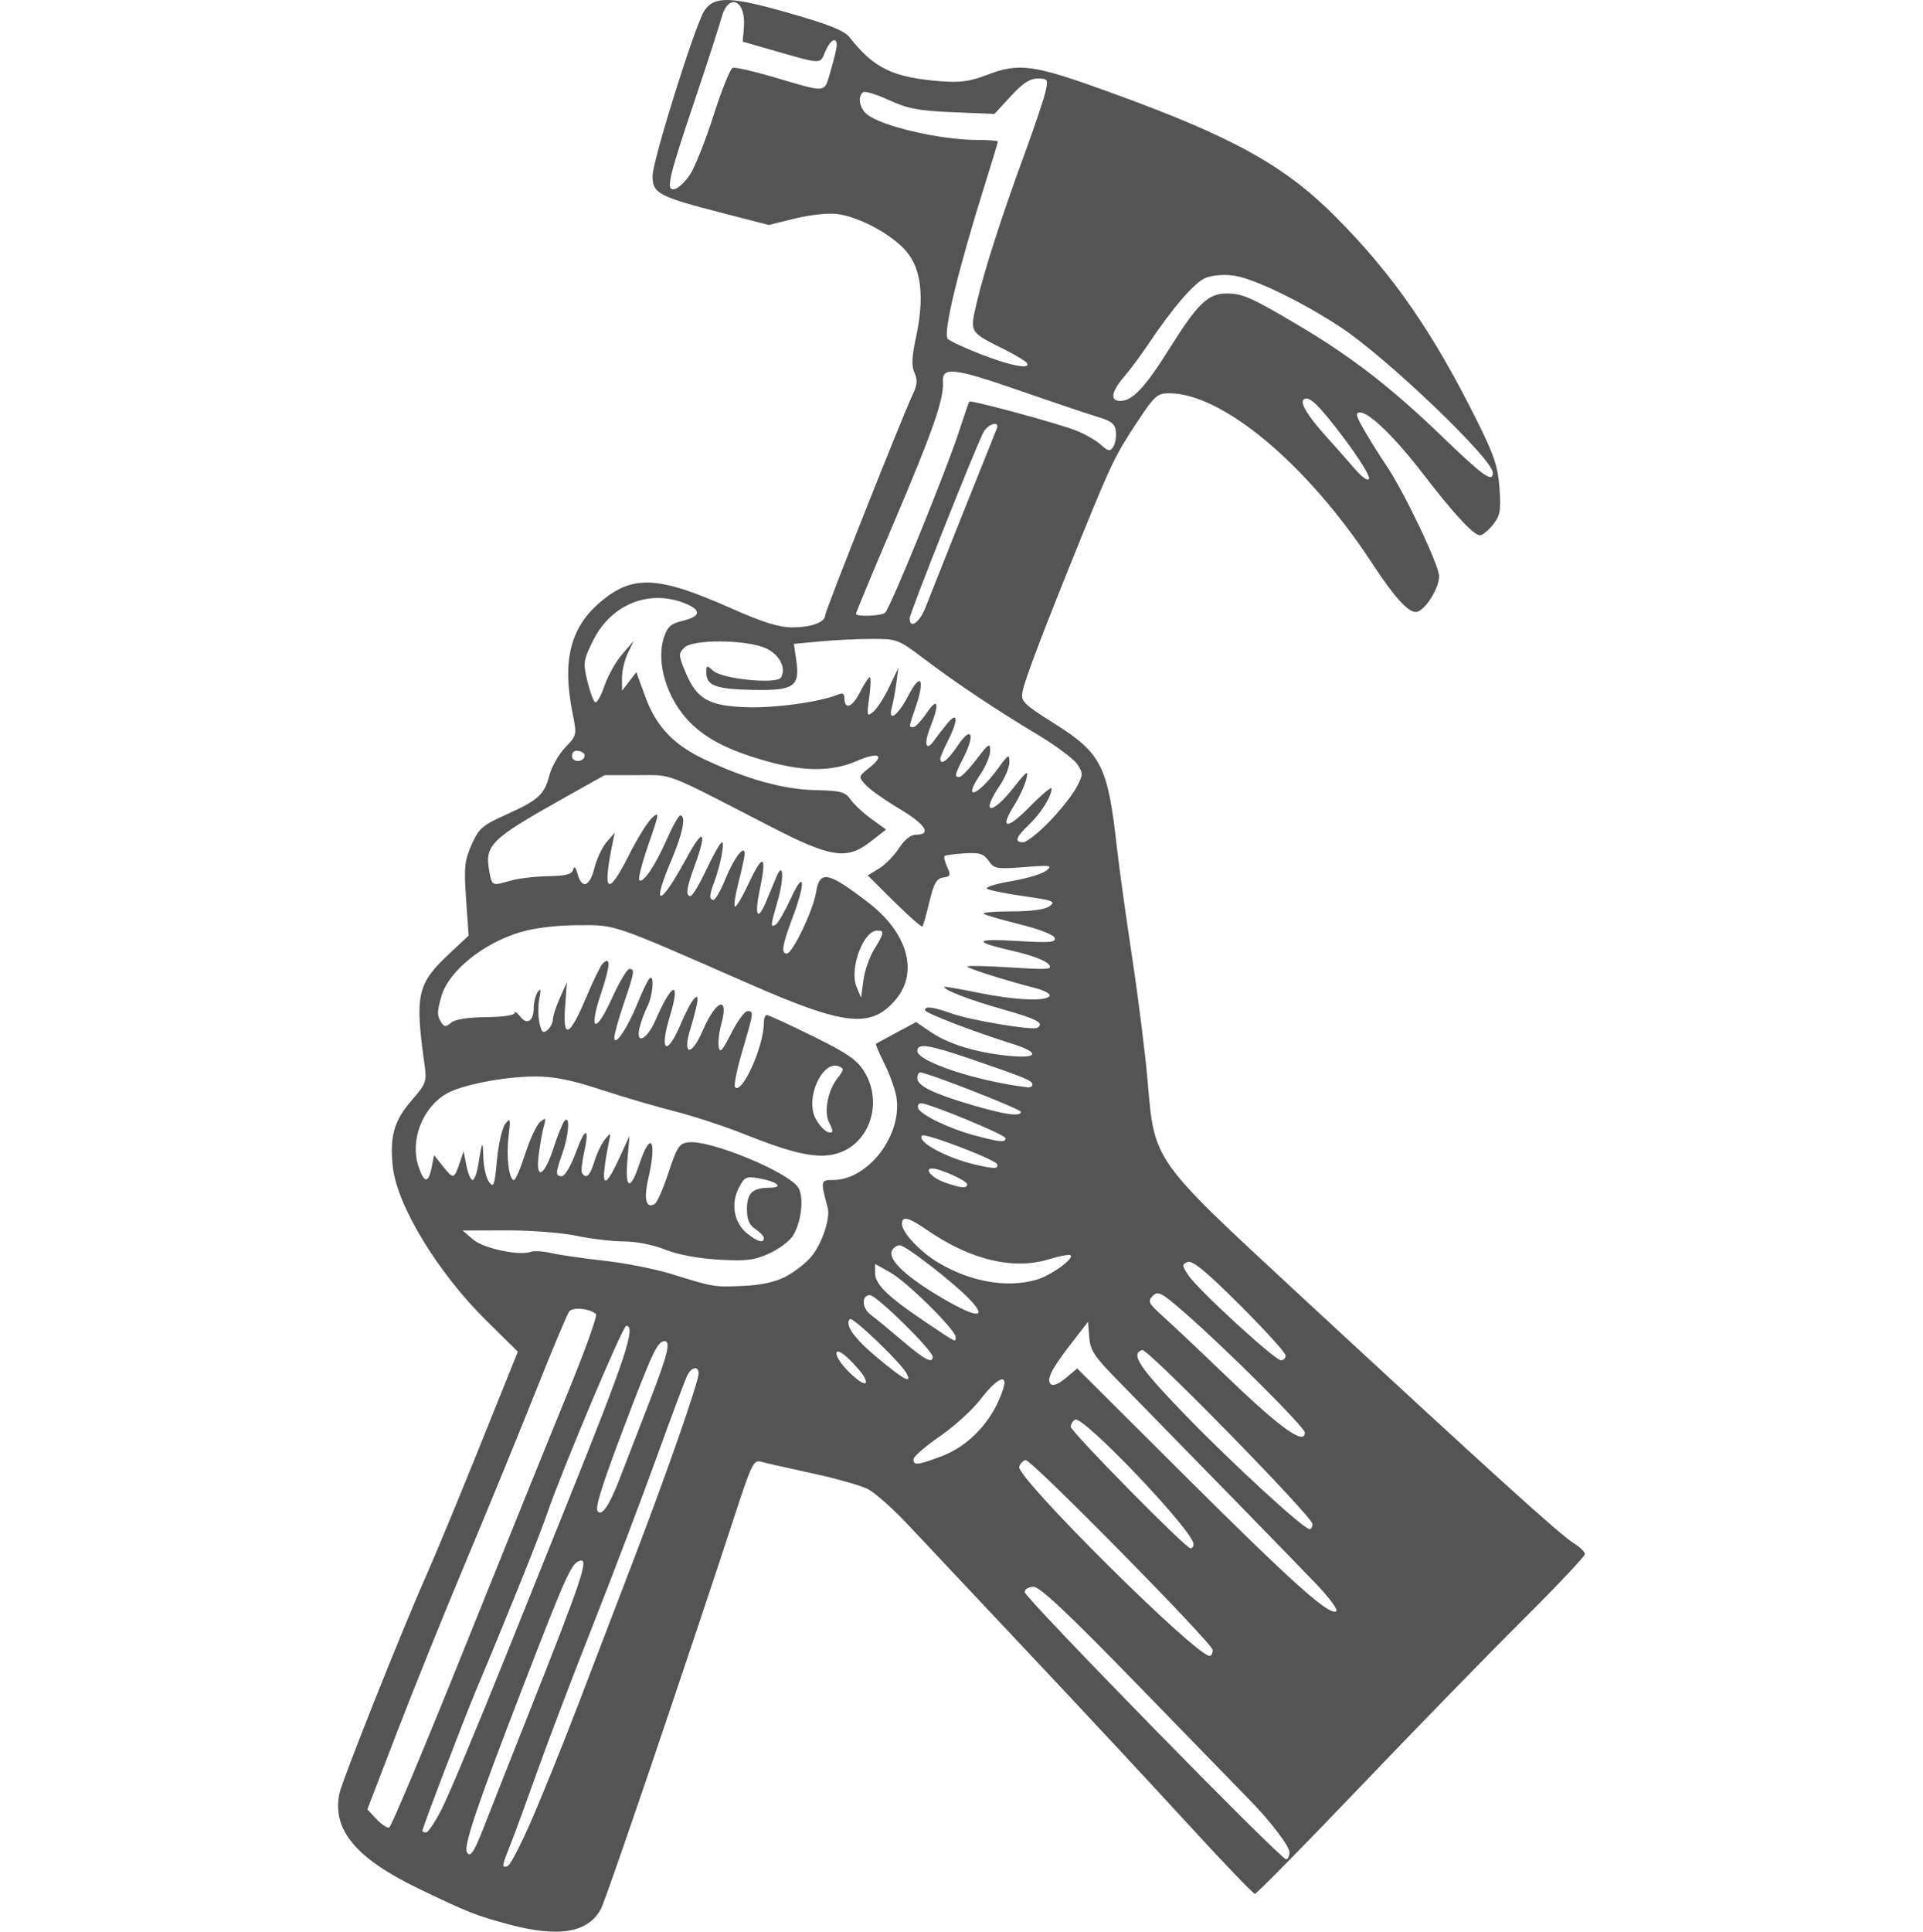<?xml version="1.0" encoding="UTF-8" standalone="no"?>
<!-- Created with Inkscape (http://www.inkscape.org/) -->

<svg
   version="1.1"
   id="svg1"
   width="400.969"
   height="402.668"
   viewBox="0 0 259.969 402.668"
   sodipodi:docname="455.jpg"
   xml:space="preserve"
   xmlns:inkscape="http://www.inkscape.org/namespaces/inkscape"
   xmlns:sodipodi="http://sodipodi.sourceforge.net/DTD/sodipodi-0.dtd"
   xmlns="http://www.w3.org/2000/svg"
   xmlns:svg="http://www.w3.org/2000/svg"><defs
     id="defs1" /><sodipodi:namedview
     id="namedview1"
     pagecolor="#ffffff"
     bordercolor="#000000"
     borderopacity="0.25"
     inkscape:showpageshadow="2"
     inkscape:pageopacity="0.0"
     inkscape:pagecheckerboard="0"
     inkscape:deskcolor="#d1d1d1"><inkscape:page
       x="0"
       y="0"
       width="259.969"
       height="402.668"
       id="page2"
       margin="0"
       bleed="0" /></sodipodi:namedview><g
     inkscape:groupmode="layer"
     inkscape:label="Image"
     id="g1"
     transform="translate(-210.223,-11.995)"><path
       style="fill:#545454"
       d="m 245.937,413.173 c -6.887,-1.835 -8.647,-2.531 -18.945,-7.493 -13.025,-6.275 -18.013,-12.244 -16.51,-19.757 0.54,-2.699 12.992,-33.964 18.142,-45.552 1.858,-4.18 6.91,-16.376 11.226,-27.103 l 7.848,-19.503 -6.582,-6.497 c -10.143,-10.011 -18.662,-24.043 -19.495,-32.109 -0.653,-6.322 0.256,-9.527 3.893,-13.729 3.06,-3.536 3.222,-3.974 2.742,-7.409 -2.064,-14.767 -1.575,-16.934 5.259,-23.322 l 3.928,-3.672 -0.532,-7.571 c -0.468,-6.664 -0.331,-8.026 1.146,-11.366 1.514,-3.422 2.212,-4.035 7.107,-6.239 6.838,-3.08 8.029,-4.154 9.1,-8.208 0.475,-1.8 1.967,-4.425 3.315,-5.833 2.432,-2.541 2.444,-2.595 1.532,-7.133 -2.195,-10.931 -0.498,-17.802 5.709,-23.116 6.763,-5.789 12.023,-5.566 27.163,1.151 6.799,3.016 10.121,4.059 12.932,4.059 3.983,0 6.877,-1.065 6.877,-2.53 0,-0.895 16.06,-41.404 18.257,-46.049 0.935,-1.978 1.018,-3.022 0.354,-4.479 -0.646,-1.418 -0.565,-3.302 0.318,-7.421 1.754,-8.179 1.145,-13.985 -1.857,-17.709 -2.831,-3.511 -9.789,-7.339 -14.487,-7.969 -1.905,-0.256 -5.61,0.13 -8.827,0.918 l -5.544,1.359 -9.907,-2.561 c -13.111,-3.389 -14.307,-4.029 -14.307,-7.651 0,-3.241 8.992,-31.884 10.837,-34.517 2.116,-3.021 5.452,-2.919 17.563,0.535 8.333,2.376 11.57,3.665 12.644,5.035 5.093,6.491 9.045,8.408 18.956,9.195 4.081,0.324 6.147,0.051 9.6,-1.27 6.904,-2.641 9.701,-2.252 25.835,3.593 25.505,9.24 36.343,15.228 47.041,25.989 11.948,12.018 20.292,24.081 29.562,42.735 3.457,6.956 4.241,9.333 4.555,13.802 0.328,4.678 0.146,5.691 -1.365,7.598 -0.959,1.21 -2.184,2.2 -2.723,2.2 -1.308,0 -5.496,-4.523 -11.868,-12.817 -5.805,-7.556 -11.168,-12.783 -13.115,-12.783 -1.035,0 -0.86,0.713 0.929,3.8 1.211,2.09 3.231,5.313 4.488,7.162 3.729,5.484 11.061,20.85 11.061,23.18 0,2.633 -3.132,7.445 -4.85,7.452 -1.671,0.007 -4.571,-3.212 -9.004,-9.995 -13.536,-20.71 -31.285,-35.6 -42.437,-35.6 -2.414,0 -3.024,0.526 -6.277,5.418 -4.905,7.376 -5.689,8.98 -12.028,24.582 -7.778,19.144 -11.777,29.649 -12.26,32.203 -0.384,2.034 0.118,2.533 6.771,6.731 9.653,6.091 11.018,8.8 12.88,25.565 0.458,4.126 1.9,14.522 3.203,23.104 1.303,8.581 2.765,20.281 3.249,26 1.393,16.481 1.082,16.043 30.847,43.597 41.605,38.517 55.201,50.824 58.107,52.6 1.21,0.74 2.2,1.721 2.2,2.182 0,0.46 -5.789,6.593 -12.865,13.628 -7.076,7.035 -22.415,22.781 -34.088,34.991 -11.673,12.21 -21.508,22.2 -21.855,22.2 -0.348,0 -6.698,-6.622 -14.112,-14.716 -7.414,-8.094 -22.253,-24.024 -32.975,-35.4 -10.722,-11.376 -22.062,-23.427 -25.2,-26.78 -3.138,-3.353 -6.92,-6.715 -8.404,-7.472 -1.484,-0.756 -6.704,-2.238 -11.6,-3.293 -4.896,-1.055 -9.677,-2.136 -10.625,-2.402 -1.596,-0.448 -1.994,0.341 -5.35,10.589 -10.255,31.321 -26.912,80.324 -28.053,82.532 -2.605,5.038 -8.743,6.111 -19.128,3.344 z m 4.923,-22.46 c 2.348,-5.468 6.544,-15.882 9.326,-23.142 2.782,-7.26 8.021,-20.94 11.643,-30.4 7.042,-18.392 13.563,-37.094 13.563,-38.898 0,-1.556 -1.401,-1.369 -2.297,0.306 -0.414,0.774 -3.307,8.483 -6.429,17.131 -3.122,8.648 -9.136,24.485 -13.366,35.193 -4.23,10.708 -9.415,24.329 -11.522,30.269 -2.108,5.94 -4.587,12.703 -5.509,15.03 -1.962,4.947 -1.998,5.208 -0.677,4.779 0.55,-0.179 2.921,-4.799 5.268,-10.267 z m 157.732,7.41 c 0,-1.291 -3.977,-6.505 -8.4,-11.011 -0.88,-0.897 -10.942,-11.24 -22.36,-22.986 -15.292,-15.731 -21.245,-21.356 -22.6,-21.356 -1.033,0 -1.84,0.485 -1.84,1.107 0,1.194 53.327,55.693 54.495,55.693 0.388,0 0.705,-0.652 0.705,-1.448 z m -167.783,-5.752 c 1.109,-2.86 5.161,-13.12 9.005,-22.8 11.056,-27.844 12.665,-32.57 10.986,-32.26 -1.881,0.348 -2.78,2.324 -12.483,27.46 -9.104,23.584 -11.984,32.134 -11.233,33.349 0.729,1.18 1.497,-0.004 3.725,-5.749 z m -8.913,-3.4 c 1.39,-2.75 7.304,-16.88 13.142,-31.4 5.839,-14.52 11.702,-29.1 13.029,-32.4 12.109,-30.099 14.336,-36.8 12.232,-36.8 -0.721,0 -13.416,30.131 -16.516,39.2 -1.607,4.702 -8.183,21.043 -14.809,36.8 -2.523,5.999 -11.183,28.674 -11.183,29.279 0,0.176 0.355,0.321 0.788,0.321 0.434,0 1.925,-2.25 3.315,-5 z m 4.685,-33.442 c 8.215,-20.437 17.882,-44.336 21.482,-53.11 3.6,-8.773 6.272,-16.197 5.938,-16.497 -1.304,-1.169 -4.843,-1.513 -5.593,-0.544 -0.422,0.546 -3.556,8.012 -6.964,16.592 -3.408,8.58 -9.903,24.42 -14.432,35.2 -4.53,10.78 -11.04,26.89 -14.466,35.801 l -6.23,16.201 1.892,2.014 c 1.041,1.108 2.24,1.899 2.665,1.757 0.425,-0.142 7.494,-16.979 15.709,-37.415 z m 156.011,0.424 c 0,-1.356 -37.649,-39.582 -38.984,-39.582 -0.464,0 -1.079,0.611 -1.365,1.357 -0.803,2.092 36.796,39.443 39.705,39.443 0.354,0 0.644,-0.548 0.644,-1.218 z m 21.481,-13.869 c -4.45,-4.636 -25.764,-26.494 -41.636,-42.699 -4.56,-4.655 -5.392,-5.943 -5.6,-8.665 l -0.245,-3.198 -3.276,4.225 c -4.308,5.556 -5.466,7.802 -4.513,8.756 0.479,0.479 1.639,0.019 3.143,-1.247 l 2.384,-2.006 22.331,22.25 c 22.44,22.359 30.191,29.3 31.685,28.376 0.444,-0.274 -1.479,-2.881 -4.274,-5.792 z m -25.481,-8.223 c 0,-2.682 -23.107,-26.936 -24.715,-25.942 -0.487,0.301 -0.885,0.971 -0.885,1.49 0,1.021 23.985,25.362 24.99,25.362 0.335,0 0.61,-0.41 0.61,-0.911 z m 24.8,-4.185 c 0,-1.505 -34.396,-36.639 -35.508,-36.269 -2.478,0.825 -0.674,3.558 8.863,13.424 9.824,10.163 24.789,23.914 26.045,23.932 0.33,0.005 0.6,-0.484 0.6,-1.087 z m -144.515,-9.304 c 1.096,-2.86 3.816,-9.88 6.044,-15.6 3.995,-10.255 4.747,-13.2 3.368,-13.2 -1.328,0 -2.358,2.027 -6.506,12.8 -6.017,15.628 -8.028,21.694 -7.483,22.576 0.81,1.31 2.467,-1.071 4.577,-6.576 z m 67.117,-4.795 c 5.971,-2.234 10.938,-7.682 12.95,-14.205 0.985,-3.194 -1.44,-2.041 -4.701,2.235 -1.692,2.219 -5.545,5.729 -8.56,7.8 -3.016,2.071 -5.485,4.215 -5.487,4.765 -0.005,1.353 0.819,1.268 5.799,-0.595 z m 75.797,-4.975 c 0,-1.074 -16.531,-17.552 -25.043,-24.962 -4.896,-4.263 -5.558,-4.61 -6.668,-3.499 -1.111,1.111 -0.89,1.54 2.222,4.332 1.9,1.705 7.835,7.311 13.188,12.46 11.209,10.78 16.302,14.426 16.302,11.67 z m -91.903,-11.63 c -0.418,-0.77 -1.87,-2.457 -3.228,-3.75 -3.376,-3.213 -3.383,-0.688 -0.007,2.688 2.737,2.737 4.449,3.298 3.235,1.062 z m 8.788,-0.8 c -1.236,-2.244 -11.193,-11.759 -11.737,-11.216 -1.172,1.172 0.905,4.071 5.872,8.194 5.504,4.569 7.196,5.441 5.864,3.022 z m 5.515,-3.35 c 0,-1.341 -11.711,-12.85 -13.076,-12.85 -1.81,0 -1.689,2.739 0.181,4.102 0.828,0.604 3.727,2.988 6.442,5.298 4.817,4.098 6.453,4.973 6.453,3.45 z m 73.6,-0.262 c 0,-0.557 -4.287,-5.288 -9.526,-10.514 -7.02,-7.002 -9.881,-9.365 -10.876,-8.983 -1.252,0.48 -1.242,0.682 0.126,2.771 1.912,2.919 17.969,17.671 19.276,17.71 0.55,0.016 1,-0.426 1,-0.983 z m -68.8,-3.865 c 0,-1.466 -10.135,-11.478 -13.576,-13.413 l -3.224,-1.812 v 1.902 c 0,2.344 2.629,4.905 10.4,10.129 6.776,4.555 6.4,4.368 6.4,3.194 z m 3.086,-7.662 c -3.231,-3.469 -13.521,-11.461 -14.758,-11.461 -0.648,0 -1.393,0.561 -1.656,1.248 -0.728,1.896 3.28,5.565 10.929,10.004 6.8,3.946 9.046,4.032 5.486,0.209 z m -38.586,-4.899 c 1.815,-0.93 4.235,-2.804 5.379,-4.163 2.234,-2.655 4.036,-8.021 3.437,-10.238 -1.513,-5.61 -1.484,-5.761 1.109,-5.761 7.436,0 14.644,-9.59 13.174,-17.527 -0.293,-1.58 -1.412,-4.632 -2.488,-6.783 -1.076,-2.151 -1.856,-3.986 -1.733,-4.077 0.122,-0.092 2.057,-1.149 4.299,-2.349 l 4.076,-2.182 3.041,2.064 c 3.726,2.528 9.371,4.264 16.114,4.955 6.346,0.65 6.805,-0.632 0.893,-2.492 -8.303,-2.612 -18.185,-6.419 -18.192,-7.007 -0.012,-0.913 1.627,-0.707 5.592,0.704 3.957,1.407 16.845,3.559 17.8,2.971 1.583,-0.974 -0.011,-1.829 -7.2,-3.86 -6.834,-1.931 -12.2,-3.989 -12.2,-4.68 0,-0.123 3.15,0.42 7,1.207 7.702,1.575 14.246,1.879 14.977,0.695 0.259,-0.419 -1.07,-1.158 -2.953,-1.64 -6.295,-1.614 -14.224,-4.126 -14.224,-4.506 0,-0.207 4.05,-0.121 9,0.192 8.179,0.517 8.904,0.452 7.945,-0.705 -0.58,-0.701 -3.617,-1.857 -6.748,-2.569 -9.091,-2.068 -9.055,-2.786 0.113,-2.244 6.941,0.41 8.249,0.305 7.945,-0.636 -0.212,-0.657 -3.286,-1.849 -7.372,-2.857 -3.854,-0.951 -7.219,-1.941 -7.478,-2.2 -0.259,-0.259 2.401,-0.471 5.91,-0.471 4.141,0 6.907,-0.385 7.88,-1.097 1.338,-0.979 0.768,-1.2 -5.3,-2.062 -3.74,-0.531 -7.224,-1.228 -7.743,-1.548 -0.519,-0.321 1.707,-1.028 4.947,-1.573 3.24,-0.544 6.568,-1.538 7.396,-2.207 1.369,-1.107 0.948,-1.174 -4.629,-0.738 -5.722,0.447 -6.22,0.359 -7.389,-1.31 -1.049,-1.497 -1.876,-1.751 -5.065,-1.557 -2.096,0.128 -3.96,0.379 -4.141,0.558 -0.181,0.179 0.07,1.205 0.56,2.279 0.785,1.723 0.687,1.982 -0.837,2.203 -1.391,0.202 -1.95,1.185 -2.871,5.05 -0.629,2.64 -1.285,4.96 -1.456,5.156 -0.171,0.196 -2.807,-2.121 -5.857,-5.148 l -5.546,-5.504 2.344,-1.425 c 1.289,-0.784 3.165,-2.693 4.169,-4.242 1.19,-1.838 2.451,-2.821 3.625,-2.827 3.3,-0.018 1.86,-2.192 -3.602,-5.437 -2.971,-1.765 -6.104,-3.985 -6.961,-4.932 -1.556,-1.719 -1.554,-1.728 0.802,-3.61 3.339,-2.668 1.923,-3.355 -2.763,-1.339 -5.033,2.165 -10.754,2.195 -18.328,0.096 -8.008,-2.219 -12.744,-4.583 -16.296,-8.135 -4.84,-4.84 -7.211,-12.524 -5.481,-17.765 0.732,-2.218 1.464,-2.878 3.806,-3.432 3.801,-0.899 4.107,-2.172 0.853,-3.545 -7.621,-3.215 -15.706,0.008 -19.506,7.774 -1.952,3.989 -2.028,4.549 -1.128,8.3 0.531,2.212 1.259,4.203 1.618,4.426 0.359,0.222 1.233,-1.309 1.941,-3.402 0.708,-2.093 2.379,-5.066 3.712,-6.606 l 2.424,-2.8 -1.246,2.56 c -0.685,1.408 -1.238,3.748 -1.228,5.2 l 0.018,2.64 1.489,-1.937 1.489,-1.937 1.862,5.106 c 2.253,6.18 5.843,9.996 12.263,13.035 8.74,4.138 16.466,6.298 23.066,6.449 5.47,0.125 6.356,0.358 7.485,1.97 0.704,1.005 2.657,2.825 4.339,4.044 l 3.059,2.216 -3.344,2.595 c -4.853,3.766 -8.182,3.253 -20.665,-3.181 -22.671,-11.686 -20.268,-10.758 -27.833,-10.758 h -6.846 l -8.4,4.716 c -15.528,8.718 -16.672,9.851 -15.617,15.476 0.548,2.922 0.551,2.923 4.422,1.791 1.537,-0.45 5.029,-0.863 7.759,-0.917 3.838,-0.077 5.034,-0.391 5.272,-1.382 0.205,-0.852 0.515,-0.543 0.923,0.917 0.912,3.263 2.533,2.669 3.531,-1.292 0.484,-1.921 1.631,-4.351 2.551,-5.4 l 1.671,-1.908 -0.417,2 c -2.224,10.656 -1.084,11.526 3.408,2.6 1.716,-3.41 3.879,-6.885 4.807,-7.722 1.559,-1.407 1.502,-0.99 -0.746,5.499 -1.338,3.861 -2.212,7.241 -1.943,7.51 0.77,0.77 3.339,-3.029 5.738,-8.487 1.209,-2.75 2.478,-5 2.82,-5 1.253,0 0.52,3.737 -1.8,9.177 -4.383,10.278 -2.499,10.053 3.15,-0.377 3.483,-6.432 4.316,-5.634 1.672,1.6 -1.753,4.797 -1.975,6.4 -0.886,6.4 0.393,0 1.897,-2.52 3.342,-5.6 1.445,-3.08 2.885,-5.6 3.201,-5.6 0.628,0 -0.341,4.939 -1.638,8.351 -1.005,2.643 -1.036,3.649 -0.112,3.649 0.389,0 1.505,-1.966 2.48,-4.369 1.765,-4.348 4.013,-7.286 4.013,-5.245 0,0.54 -0.56,3.144 -1.245,5.786 -0.685,2.642 -1.051,4.998 -0.814,5.235 0.237,0.237 1.584,-2.033 2.993,-5.044 2.892,-6.18 3.733,-5.68 2.245,1.334 -1.197,5.639 -0.522,6.996 1.305,2.625 0.718,-1.718 1.679,-4.023 2.136,-5.123 1.46,-3.515 1.637,0.304 0.237,5.119 -1.495,5.142 -1.526,5.541 -0.378,4.831 0.484,-0.299 1.897,-2.75 3.141,-5.447 2.893,-6.275 3.165,-3.427 0.379,3.974 -2.158,5.734 -2.446,7.523 -1.212,7.523 1.185,0 5.499,-9.017 6.095,-12.739 0.753,-4.712 2.431,-4.393 10.859,2.064 8.221,6.298 10.571,14.528 5.774,20.228 -5.121,6.086 -10.533,5.525 -30.316,-3.142 -29.36,-12.862 -27.928,-12.372 -36,-12.335 -4.464,0.02 -9.006,0.569 -11.953,1.445 -7.77,2.309 -14.975,8.145 -16.463,13.334 -0.957,3.338 -0.962,4.026 -0.033,5.494 0.619,0.977 0.924,0.985 2.053,0.048 0.849,-0.704 3.462,-1.118 7.259,-1.149 3.37,-0.027 5.944,-0.393 5.96,-0.848 0.015,-0.44 0.532,-0.134 1.149,0.68 1.433,1.891 2.824,1.045 2.84,-1.727 0.007,-1.184 0.389,-2.693 0.849,-3.353 0.622,-0.893 0.705,-0.534 0.324,1.4 -0.282,1.43 -0.271,3.697 0.023,5.038 0.436,1.985 0.745,2.264 1.664,1.502 0.62,-0.515 1.137,-1.522 1.149,-2.238 0.011,-0.716 0.669,-2.742 1.462,-4.502 l 1.441,-3.2 -0.365,5.101 c -0.494,6.9 0.921,6.286 4.36,-1.89 1.457,-3.465 3.011,-6.66 3.452,-7.102 1.73,-1.73 1.638,0.378 -0.261,6.006 -2.733,8.1 -1.291,8.889 2.209,1.209 1.535,-3.368 3.171,-6.124 3.636,-6.124 1.19,0 1.097,0.581 -1.154,7.2 -1.1,3.234 -1.992,6.447 -1.982,7.14 0.028,2.014 2.752,-1.997 4.81,-7.085 0.991,-2.45 2.11,-4.797 2.487,-5.215 1.115,-1.237 0.791,3.429 -0.403,5.8 -0.598,1.188 -1.325,3.15 -1.615,4.36 -0.902,3.763 1.532,2.602 3.353,-1.6 3.457,-7.973 5.282,-8.391 2.941,-0.673 -2.256,7.436 -0.621,8.439 2.34,1.436 2.199,-5.202 4.035,-7.321 3.26,-3.763 -0.288,1.32 -0.853,3.444 -1.257,4.719 -1.817,5.743 0.113,6.129 2.532,0.506 2.779,-6.459 5.535,-7.393 3.855,-1.306 -0.451,1.633 -0.69,3.759 -0.531,4.725 0.23,1.397 0.765,0.815 2.616,-2.844 1.28,-2.53 2.793,-4.6 3.361,-4.6 1.37,0 1.357,0.099 -1.043,8.257 -1.142,3.881 -1.831,7.301 -1.531,7.6 1.497,1.491 6.007,-8.556 6.007,-13.38 0,-0.922 0.279,-1.677 0.621,-1.677 0.342,0 4.626,1.97 9.522,4.379 7.244,3.564 9.25,4.941 10.779,7.4 4.007,6.445 1.174,15.05 -5.625,17.087 -3.938,1.18 -8.899,0.155 -19.221,-3.969 -4.221,-1.686 -10.781,-3.847 -14.578,-4.801 -3.797,-0.954 -10.722,-2.986 -15.389,-4.515 -6.341,-2.077 -9.854,-2.777 -13.897,-2.766 -6.387,0.016 -15.32,1.769 -18.456,3.622 -4.966,2.933 -7.559,9.695 -5.783,15.077 1.18,3.576 2.072,3.672 2.747,0.296 l 0.518,-2.59 1.91,2.39 c 2.122,2.655 2.29,2.615 3.442,-0.81 l 0.807,-2.4 0.592,3 c 0.325,1.65 0.895,3 1.266,3 0.371,0 0.895,-1.35 1.164,-3 0.858,-5.258 0.995,-5.479 1.09,-1.753 0.051,2.006 0.585,4.32 1.186,5.142 0.971,1.328 1.156,0.819 1.662,-4.579 0.313,-3.34 1.097,-6.734 1.743,-7.542 1.057,-1.322 1.124,-1.054 0.668,2.699 -0.515,4.238 0.09,9.032 1.141,9.032 0.318,0 1.379,-2.483 2.356,-5.519 0.978,-3.035 2.371,-6.005 3.096,-6.6 1.178,-0.966 1.259,-0.868 0.76,0.919 -0.308,1.1 -0.786,3.759 -1.063,5.908 -0.714,5.536 1.161,4.61 3.144,-1.553 0.842,-2.615 1.861,-5.097 2.265,-5.515 1.164,-1.204 0.878,2.953 -0.465,6.76 -1.478,4.188 -1.491,4.8 -0.107,4.8 0.612,0 1.899,-2.201 2.925,-5 1.992,-5.437 2.908,-5.302 1.662,0.245 -0.429,1.908 -0.601,3.759 -0.382,4.112 0.826,1.337 1.679,0.544 2.553,-2.372 0.497,-1.658 1.478,-3.728 2.181,-4.6 1.245,-1.544 1.267,-1.534 0.878,0.415 -1.91,9.551 -1.191,10.682 2.161,3.4 l 2.117,-4.6 -0.434,5 c -0.528,6.087 0.601,6.554 2.443,1.009 2.456,-7.396 3.779,-5.159 1.861,3.148 -0.946,4.096 -0.355,6.167 1.428,5.009 0.48,-0.312 1.765,-3.267 2.855,-6.567 1.762,-5.335 2.222,-6.028 4.148,-6.256 4.634,-0.547 21.264,6.379 22.97,9.567 1.154,2.156 0.508,7.303 -1.255,9.994 -0.737,1.124 -2.995,2.777 -5.019,3.672 -3.086,1.365 -4.785,1.561 -10.533,1.216 -4.244,-0.255 -8.463,-1.055 -11.082,-2.103 -2.477,-0.99 -6.019,-1.691 -8.548,-1.691 -2.375,0 -6.809,-0.524 -9.853,-1.164 -3.053,-0.642 -9.624,-1.152 -14.652,-1.136 l -9.117,0.028 2.174,1.876 c 2.174,1.876 9.729,3.466 12.116,2.55 0.614,-0.236 2.51,-0.109 4.213,0.281 1.703,0.39 6.666,1.107 11.029,1.592 4.362,0.486 10.662,1.73 14,2.765 8.876,2.752 8.784,2.737 14.868,2.49 3.762,-0.153 6.683,-0.783 8.899,-1.919 z m 52.301,0.64 c 2.962,-0.835 7.902,-4.353 7.163,-5.101 -0.241,-0.243 -2.221,0.111 -4.4,0.787 -7.492,2.325 -16.401,0.215 -25.482,-6.032 -3.93,-2.704 -5.281,-3.041 -5.281,-1.317 0,1.82 3.867,5.916 7.713,8.17 6.75,3.956 14.134,5.227 20.287,3.493 z m -56.8,-8.704 c 0,-0.386 -0.792,-1.228 -1.76,-1.871 -1.29,-0.856 -1.76,-1.966 -1.76,-4.151 0,-3.349 1.149,-4.444 4.68,-4.463 3.091,-0.016 1.733,-1.26 -2.124,-1.945 -2.74,-0.487 -3.063,-0.335 -4.271,2 -1.711,3.308 -0.956,7.351 1.773,9.498 2.214,1.741 3.462,2.078 3.462,0.932 z m 42.4,-11.211 c 0,-0.717 -5.695,-3.287 -7.283,-3.287 -1.793,0 -0.095,1.935 2.531,2.884 3.377,1.22 4.752,1.337 4.752,0.403 z m 6.233,-4.188 c -0.319,-0.957 -15.032,-6.566 -15.637,-5.961 -1.227,1.227 4.886,4.583 10.99,6.033 4.046,0.961 4.987,0.947 4.648,-0.072 z m 1.767,-5.414 c 0,-0.709 -15.924,-7.285 -17.64,-7.285 -0.491,0 -0.757,0.45 -0.59,1 0.412,1.363 6.483,4.3 11.831,5.723 5.279,1.405 6.4,1.504 6.4,0.561 z m -36.769,-3.227 c -1.153,-2.155 -0.313,-6.682 1.719,-9.266 1.4,-1.78 1.431,-2.049 0.28,-2.49 -3.444,-1.322 -7.032,6.64 -4.874,10.814 1.078,2.084 2.775,3.46 3.509,2.844 0.146,-0.122 -0.14,-0.978 -0.634,-1.902 z m 39.969,-2.268 c 0,-0.57 -19.681,-8.267 -21,-8.213 -0.33,0.013 -0.6,0.555 -0.6,1.204 0,1.573 3.284,3.185 11.336,5.565 6.872,2.032 10.264,2.509 10.264,1.444 z m 2.4,-5.692 c 0,-0.816 -1.451,-1.418 -12.677,-5.263 -8.978,-3.074 -11.323,-3.433 -11.323,-1.733 0,2.209 12.464,6.316 23,7.579 0.55,0.066 1,-0.196 1,-0.583 z m -32.985,-28.198 c 2.095,-3.39 2.178,-3.899 0.63,-3.899 -2.912,0 -5.862,8.014 -4.315,11.722 l 0.95,2.278 0.475,-3.607 c 0.261,-1.984 1.278,-4.906 2.259,-6.494 z m 36.454,-26.54 c 2.272,-2.332 4.824,-5.539 5.672,-7.125 1.444,-2.701 1.458,-3.011 0.228,-4.889 -0.723,-1.103 -4.476,-3.901 -8.341,-6.219 -8.85,-5.307 -16.929,-10.705 -23.776,-15.888 -5.181,-3.921 -5.492,-4.039 -10.694,-4.033 -2.947,0.003 -7.82,0.238 -10.83,0.522 l -5.472,0.517 0.494,3.295 c 0.841,5.61 -0.439,6.49 -9.158,6.299 -7.676,-0.168 -9.591,-0.899 -9.591,-3.661 0,-1.524 0.092,-1.543 1.461,-0.304 1.877,1.699 13.218,2.815 14.1,1.388 1.218,-1.972 -0.377,-4.95 -3.306,-6.174 -4.238,-1.771 -15.069,-1.817 -16.814,-0.072 -1.268,1.268 -1.255,1.58 0.204,5.085 2.344,5.63 4.782,7.05 12.613,7.346 5.919,0.224 15.545,-1.096 19.142,-2.624 0.987,-0.419 1.4,-0.229 1.4,0.644 0,2.587 1.602,2.064 3.186,-1.039 0.906,-1.776 1.853,-3.228 2.106,-3.228 0.252,0 0.2,1.881 -0.116,4.181 -0.544,3.953 -0.497,4.116 0.855,3 0.787,-0.649 2.283,-2.981 3.325,-5.181 l 1.895,-4 -0.425,3.2 c -0.234,1.76 -0.647,4.01 -0.919,5 -0.924,3.367 1.236,1.859 3.435,-2.4 2.56,-4.958 3.514,-3.471 1.523,2.374 -1.491,4.377 -1.474,4.226 -0.493,4.226 0.424,0 1.684,-1.344 2.8,-2.986 2.352,-3.462 2.716,-1.963 0.729,3.003 -1.418,3.545 -0.914,5.214 0.826,2.735 0.599,-0.853 1.839,-2.452 2.755,-3.552 2.207,-2.649 2.274,-0.626 0.119,3.6 -0.88,1.726 -1.6,3.422 -1.6,3.769 0,1.546 1.569,0.36 3.664,-2.769 2.807,-4.193 3.669,-2.365 1.183,2.508 -1.862,3.651 -1.958,4.092 -0.884,4.092 0.42,0 2.04,-1.672 3.6,-3.715 2.504,-3.28 2.837,-3.489 2.837,-1.786 0,1.061 -0.932,3.301 -2.071,4.977 -3.904,5.746 -0.468,4.484 3.804,-1.397 2.07,-2.85 2.267,-2.952 2.267,-1.186 0,1.064 -0.9,3.259 -2,4.878 -4.057,5.97 -1.808,6.363 2.83,0.495 2.863,-3.622 3.196,-3.845 2.691,-1.8 -0.317,1.283 -1.44,3.71 -2.496,5.392 -3.185,5.077 -1.568,5.229 3.244,0.306 2.492,-2.55 4.531,-4.242 4.531,-3.76 0,1.61 -2.232,5.172 -4.729,7.546 -2.754,2.618 -3.094,3.65 -1.202,3.65 0.698,0 3.128,-1.908 5.4,-4.241 z m -96.827,-13.748 c 0.087,-0.434 -0.472,-0.91 -1.242,-1.059 -0.876,-0.169 -1.4,0.224 -1.4,1.048 0,1.392 2.364,1.402 2.642,0.011 z m 71.079,-31.011 c 1.016,-2.641 12.835,-32.261 14.843,-37.2 0.728,-1.792 -1.868,-1.052 -2.807,0.8 -1.886,3.718 -15.358,37.684 -15.358,38.72 0,2.348 2.085,0.892 3.321,-2.32 z m -8.465,1.188 c 0.987,-0.678 12.874,-29.856 15.558,-38.188 0.992,-3.08 1.903,-5.718 2.025,-5.863 0.318,-0.378 18.194,4.458 22.193,6.004 1.852,0.716 4.197,2.048 5.21,2.96 1.575,1.417 1.953,1.486 2.607,0.478 0.421,-0.648 0.672,-2.079 0.558,-3.179 -0.167,-1.614 -0.902,-2.208 -3.807,-3.077 -1.98,-0.592 -9.27,-3.048 -16.199,-5.456 -13.731,-4.772 -16.285,-5.069 -16.061,-1.867 0.248,3.543 -2.092,10.263 -10.199,29.301 -4.367,10.254 -7.94,18.837 -7.94,19.072 0,0.644 5.074,0.49 6.056,-0.185 z m 95.641,-36.514 c -5.33,-7.06 -7.344,-8.96 -8.391,-7.913 -0.705,0.705 1.023,3.514 4.605,7.483 1.809,2.004 4.514,5.064 6.012,6.8 1.684,1.951 2.857,2.767 3.074,2.136 0.192,-0.561 -2.193,-4.389 -5.301,-8.505 z m 31.103,7.286 c 0,-2.837 -22.168,-24.027 -31.715,-30.317 -8.072,-5.318 -18.186,-10.205 -22.281,-10.766 -2.12,-0.291 -4.516,-0.093 -5.921,0.489 -2.324,0.963 -6.826,6.193 -12.08,14.034 -1.474,2.2 -3.698,5.183 -4.942,6.628 -2.61,3.033 -2.911,4.972 -0.77,4.972 2.588,0 5.211,-2.801 10.43,-11.139 5.718,-9.135 7.936,-11.261 11.748,-11.261 3.347,0 5.241,0.84 15.13,6.711 11.017,6.54 19.23,12.9 29.769,23.051 8.71,8.39 10.631,9.763 10.631,7.598 z M 353.855,87.672 c -0.237,-0.384 -2.329,-1.647 -4.647,-2.807 -7.394,-3.699 -7.279,-3.509 -5.856,-9.646 1.554,-6.699 5.143,-17.864 10.046,-31.248 2.095,-5.72 4.06,-11.57 4.365,-13 0.522,-2.445 0.422,-2.6 -1.676,-2.6 -1.629,0 -3.145,0.995 -5.619,3.69 l -3.388,3.69 -8.645,-0.364 c -7.19,-0.303 -9.428,-0.724 -13.299,-2.504 -2.56,-1.177 -4.99,-1.932 -5.4,-1.679 -1.211,0.748 -0.854,3.224 0.654,4.54 2.874,2.507 15.328,5.427 23.147,5.427 2.339,0 4.253,0.151 4.253,0.335 0,0.184 -1.235,4.274 -2.744,9.088 -5.561,17.736 -8.668,30.58 -7.741,31.994 0.267,0.407 3.365,1.861 6.885,3.231 6.25,2.433 10.528,3.254 9.663,1.854 z M 283.583,48.418 c 1.016,-1.508 3.228,-7.068 4.916,-12.357 1.687,-5.288 3.485,-9.754 3.995,-9.924 0.51,-0.17 4.25,0.668 8.312,1.862 11.701,3.439 10.694,3.546 12.13,-1.29 0.691,-2.325 1.256,-4.703 1.256,-5.283 0,-1.885 -1.381,-1.115 -2.397,1.337 -1.11,2.68 -0.543,2.698 -11.203,-0.365 l -6,-1.724 0.243,-3.018 c 0.459,-5.704 -3.245,-7.276 -4.67,-1.982 -0.489,1.816 -2.966,9.466 -5.504,17 -5.632,16.72 -6.18,19.113 -4.288,18.749 0.75,-0.144 2.195,-1.496 3.211,-3.004 z"
       id="path1" /></g></svg>
